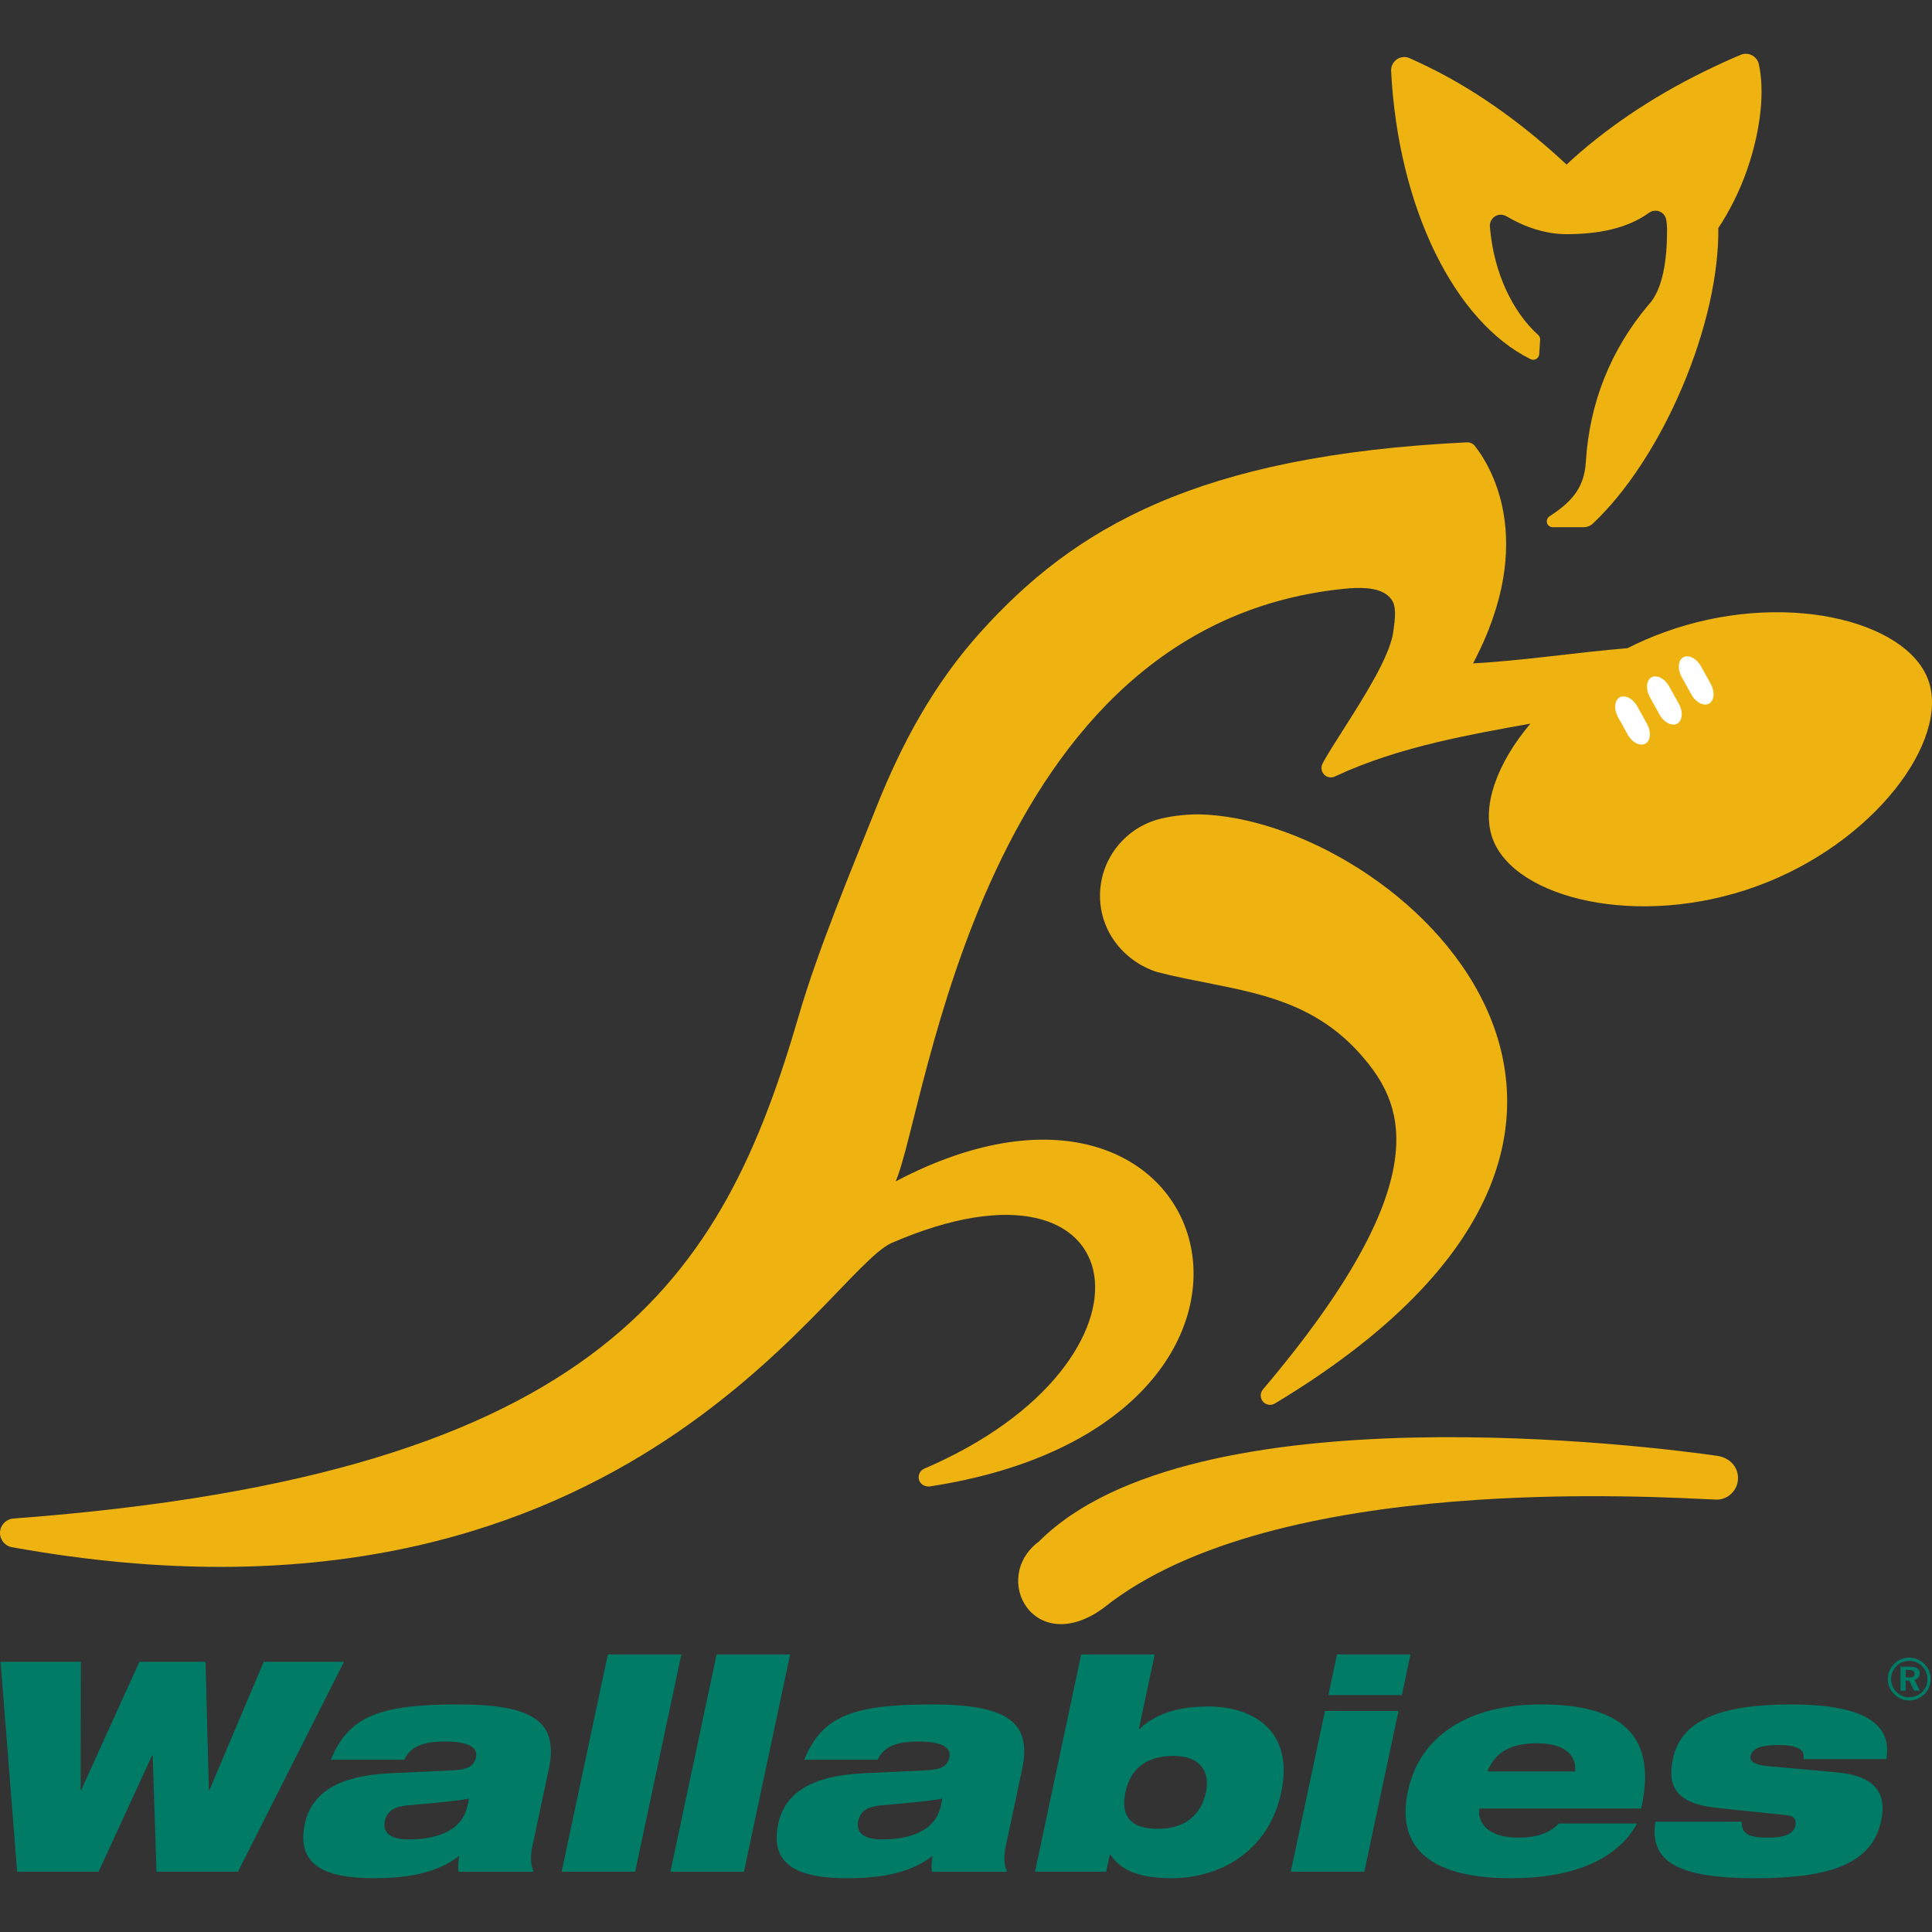 <?xml version="1.0" encoding="utf-8"?>
<!-- Generator: Adobe Illustrator 16.0.4, SVG Export Plug-In . SVG Version: 6.00 Build 0)  -->
<!DOCTYPE svg PUBLIC "-//W3C//DTD SVG 1.1//EN" "http://www.w3.org/Graphics/SVG/1.1/DTD/svg11.dtd">
<svg version="1.1" id="Foreground" xmlns="http://www.w3.org/2000/svg" xmlns:xlink="http://www.w3.org/1999/xlink" x="0px" y="0px"
	 width="1000px" height="1000px" viewBox="0 0 1000 1000" enable-background="new 0 0 1000 1000" xml:space="preserve">
<rect x="0" y="0" width="1000" height="1000" fill="#333333" stroke="none"/>
<g>
	<path fill-rule="evenodd" clip-rule="evenodd" fill="#007C66" d="M988.191,858.026c-3.003,0-5.635,1.07-7.715,3.154
		c-2.147,2.143-3.34,4.96-3.34,7.903c0,2.906,1.13,5.635,3.214,7.748c2.114,2.143,4.9,3.336,7.841,3.336
		c2.88,0,5.663-1.134,7.84-3.248c2.114-2.051,3.247-4.774,3.247-7.836c0-2.973-1.104-5.667-3.154-7.748
		C993.98,859.159,991.223,858.026,988.191,858.026z M988.221,859.647c2.603,0,4.901,0.981,6.74,2.817
		c1.777,1.811,2.692,4.108,2.692,6.771c0,2.479-0.978,4.808-2.755,6.522c-1.865,1.81-4.228,2.757-6.83,2.757
		c-2.387,0-4.745-1.011-6.552-2.82c-1.777-1.804-2.728-4.131-2.728-6.611c0-2.481,1.011-4.871,2.847-6.738
		C983.412,860.566,985.648,859.647,988.221,859.647z M983.689,862.68v12.404h2.666v-5.175h1.928l2.45,5.175h2.97l-2.755-5.604
		c1.777-0.396,2.755-1.622,2.755-3.429c0-2.177-1.744-3.372-5.238-3.372H983.689z M986.355,864.367h1.621
		c2.024,0,3.002,0.581,3.002,1.988c0,1.352-0.918,1.899-2.88,1.899h-1.743V864.367z"/>
	<path fill="#007C66" d="M0.306,860.153h41.547l-0.104,66.354h0.306l30.083-66.354h34.242l1.722,66.354h0.304l28.105-66.354h41.547
		l-54.905,108.66H80.999l-1.952-60.267h-0.304L51.02,968.813H8.863L0.306,860.153z"/>
	<path fill="#007C66" d="M241.98,934.571c-3.04,14.304-17.872,17.501-30.656,17.501c-9.436,0-13.377-3.652-12.147-9.436
		c1.131-5.327,4.965-7.609,12.096-8.217c13.802-1.219,24.801-2.13,31.484-3.501L241.98,934.571z M209.286,910.829
		c3.541-8.065,12.506-9.433,21.18-9.433c10.806,0,17.104,2.587,15.94,8.065c-0.971,4.563-3.947,6.391-11.653,6.847l-32.434,1.522
		c-28.414,1.218-41.29,10.957-44.524,26.176c-4.528,21.306,10.147,28.156,35.715,28.156c20.24,0,33.953-3.653,44.158-11.566
		c-0.495,3.041-0.621,5.783-0.378,8.217h38.959c-1.244-2.738-2.109-6.542-0.75-12.937l8.539-40.177
		c5.274-24.806-8.253-33.481-47.061-33.481c-20.088,0-34.26,1.522-44.45,5.783c-10.374,4.415-16.58,11.414-21.287,22.827H209.286z"
		/>
	<path fill="#007C66" d="M314.611,856.35h38.046L328.75,968.813h-38.046L314.611,856.35z"/>
	<path fill="#007C66" d="M370.919,856.35h38.046l-23.907,112.464h-38.046L370.919,856.35z"/>
	<path fill="#007C66" d="M486.997,934.571c-3.042,14.304-17.874,17.501-30.658,17.501c-9.436,0-13.376-3.652-12.147-9.436
		c1.133-5.327,4.965-7.609,12.096-8.217c13.803-1.219,24.802-2.13,31.485-3.501L486.997,934.571z M454.3,910.829
		c3.541-8.065,12.505-9.433,21.181-9.433c10.805,0,17.103,2.587,15.938,8.065c-0.968,4.563-3.944,6.391-11.65,6.847l-32.436,1.522
		c-28.413,1.218-41.289,10.957-44.524,26.176c-4.528,21.306,10.147,28.156,35.715,28.156c20.242,0,33.952-3.653,44.158-11.566
		c-0.496,3.041-0.621,5.783-0.376,8.217h38.959c-1.245-2.738-2.11-6.542-0.75-12.937l8.538-40.177
		c5.274-24.806-8.254-33.481-47.062-33.481c-20.088,0-34.26,1.522-44.449,5.783c-10.373,4.415-16.581,11.414-21.289,22.827H454.3z"
		/>
	<path fill="#007C66" d="M582.498,927.723c2.494-11.719,10.252-18.872,25.015-18.872c13.696,0,18.95,8.221,16.686,18.872
		c-2.329,10.957-10.097,18.87-24.859,18.87C584.729,946.593,579.976,939.595,582.498,927.723z M535.721,968.813h36.827l1.876-8.828
		h0.305c5.168,7.917,14.762,12.178,31.654,12.178c24.655,0,50.211-13.545,56.776-44.44c6.565-30.894-13.23-44.438-37.885-44.438
		c-15.522,0-27.29,3.805-35.513,11.718h-0.308l8.217-38.653h-38.047L535.721,968.813z"/>
	<path fill="#007C66" d="M685.815,885.566h38.046l-17.696,83.247h-38.046L685.815,885.566z M692.024,856.35h38.046l-4.461,21.001
		h-38.047L692.024,856.35z"/>
	<path fill="#007C66" d="M769.851,916.919c4.21-10.502,12.695-14.61,25.936-14.61c13.089,0,20.565,5.631,19.417,14.61H769.851z
		 M806.889,943.855c-5.207,5.175-11.443,7.305-21.334,7.305c-16.741,0-21.041-9.131-19.779-15.066h83.701
		c9.442-41.547-15.026-53.875-51.857-53.875c-37.436,0-62.78,16.133-68.894,44.896c-6.47,30.438,13.25,45.049,53.275,45.049
		c17.504,0,31.174-2.742,41.947-7.61c10.776-4.871,18.688-12.024,23.422-20.697H806.889z"/>
	<path fill="#007C66" d="M888.957,935.791c-21.583-2.286-26.098-11.111-23.022-25.57c4.171-19.631,24.211-28.002,61.346-28.002
		c25.873,0,53.328,4.719,49.074,28.307h-42.915c0.453-2.131,0.08-3.956-1.792-5.172c-1.873-1.219-5.18-2.134-10.811-2.134
		c-11.414,0-14.092,2.589-14.772,5.786c-0.453,2.13,1.04,4.412,9.096,5.172l35.543,3.197c20.155,1.826,25.975,10.958,22.967,25.109
		c-4.562,21.458-24.873,29.679-65.053,29.679c-39.565,0-55.018-8.221-51.769-29.223h44.74c-0.254,3.35,0.969,5.479,3.296,6.697
		c2.48,1.22,6.22,1.522,10.48,1.522c9.739,0,13.184-2.589,13.989-6.393c0.519-2.436-0.215-4.717-4.072-5.173L888.957,935.791z"/>
	<g>
		<path fill="#EEB310" d="M698.619,304.486c-191.097,16.629-218.826,270.068-235.028,307.002
			c169.716-89.334,231.667,125.292,17.312,157.941c-3.114,0.043-5.41-2.004-5.41-4.802c0-1.972,1.189-3.788,3.064-4.518
			c129.345-55.538,110.585-172.213-17.253-116.666C427.077,659.42,319.58,857.353,6.846,800.934l-1.093-0.185
			C2.451,799.956,0,796.987,0,793.443c0-4.151,3.504-7.514,7.656-7.514c305.807-22.953,366.668-125.662,405.808-260.287
			c9.875-33.978,27.613-76.424,40.477-108.643c12.91-32.337,29.397-62.949,53.529-89.75
			c48.359-53.703,111.698-91.542,251.947-98.301c1.757-0.006,3.373,0.875,4.257,2.259c6.504,8.355,32.968,47.533-1.238,112.167
			c26.167-1.436,53.018-5.652,79.944-7.878c6.034-3.052,12.375-5.815,19-8.228c60.907-22.168,125.338-6.453,136.673,24.693
			c11.334,31.145-27.917,84.598-88.824,106.768c-60.907,22.167-125.335,6.451-136.67-24.692
			c-5.981-16.43,2.276-38.946,19.552-59.472c-15.948,2.828-32.068,5.744-47.888,9.509c-18.534,4.411-36.567,9.971-53.358,17.868
			c-0.614,0.283-1.313,0.447-2.026,0.447c-2.673,0-4.839-2.167-4.839-4.839c0-0.51,0.075-1.304,0.448-2.091
			c4.265-8.471,17.68-27.461,27.182-44.756c4.736-8.613,8.253-16.6,9.329-22.388c0.602-5.019,2.444-13.323-0.558-17.773
			C716.051,304.096,706.07,304.025,698.619,304.486z"/>
		<g>
			<path fill="#FFFFFF" d="M847.516,365.706l4.947,8.915c2.444,4.411,1.736,8.893-0.819,10.309c-2.55,1.414-6.728-0.36-9.175-4.77
				l-4.94-8.917c-2.448-4.411-1.737-8.891,0.812-10.306C840.896,359.521,845.071,361.296,847.516,365.706z"/>
			<path fill="#FFFFFF" d="M863.992,355.34l4.944,8.914c2.443,4.412,1.737,8.893-0.815,10.309c-2.554,1.415-6.731-0.36-9.175-4.771
				l-4.944-8.915c-2.444-4.411-1.737-8.892,0.819-10.308C857.37,349.155,861.549,350.928,863.992,355.34z"/>
			<path fill="#FFFFFF" d="M880.473,344.971l4.944,8.917c2.443,4.411,1.733,8.892-0.816,10.306c-2.553,1.416-6.73-0.357-9.175-4.769
				l-4.944-8.915c-2.443-4.411-1.737-8.893,0.816-10.309C873.851,338.786,878.025,340.562,880.473,344.971z"/>
		</g>
		<g>
			<path fill="#EEB310" d="M797.181,175.746l-0.479,7.489c-0.069,1.661-1.439,2.985-3.117,2.985c-0.479,0-0.932-0.118-1.338-0.311
				c-39.272-19.404-68.596-78.16-72.226-149.416c0-3.848,3.024-6.975,6.843-6.975c0.994,0,1.906,0.231,2.794,0.609
				c3.145,1.414,6.288,2.889,9.437,4.422c28.392,13.85,52.799,32.924,71.749,50.621c18.832-17.573,43.348-34.545,71.559-48.306
				c6.231-3.039,11.882-5.656,18.102-8.28c0.941-0.479,2.005-0.748,3.131-0.748c3.174,0,5.85,2.139,6.658,5.053
				c3.131,13.568,1.341,33.657-5.875,54.615c-3.997,11.602-9.433,22.113-15.024,30.55c0.283,22.971-5.938,52.32-18.673,82.323
				c-12.613,29.706-29.196,54.373-45.755,70.149c-1.308,1.408-3.144,2.332-5.198,2.35H803.67c-1.691,0-3.062-1.354-3.062-3.045
				c0-1.098,0.578-2.059,1.446-2.6c10.757-7.039,18.053-14.164,18.789-28.441c1.98-30.668,12.887-57.598,32.102-80.657
				c8.012-8.1,9.921-24.715,9.921-38.682c0-2.37-0.146-4.155-0.434-5.72c-0.445-2.666-2.771-4.688-5.564-4.688
				c-1.248,0-2.404,0.406-3.339,1.094c-11.529,8.373-26.912,11.064-42.647,11.064c-11.222,0-21.886-3.8-31.195-9.289
				c-0.873-0.497-1.856-0.783-2.9-0.783c-3.11,0-5.627,2.515-5.634,5.621c0.025,0.428,0.039,0.839,0.072,1.229
				c2.048,23.383,11.704,43.455,24.958,55.412c0.614,0.57,0.998,1.371,0.998,2.275V175.746z"/>
		</g>
		<path fill="#EEB310" d="M598.844,503.107c-16.866-5.453-29.485-20.766-29.485-39.429s12.474-34.433,29.61-39.441
			c6.318-1.737,13.564-2.693,21.418-2.733c102.11,2.031,280.248,160.29,39.295,305.067c-0.677,0.36-1.486,0.579-2.299,0.579
			c-2.668,0-4.836-2.164-4.836-4.836c0-1.182,0.42-2.391,1.302-3.325c90.812-107.296,72.229-146.621,53.235-169.897
			C677.152,512.415,638.601,513.329,598.844,503.107z"/>
		<path fill="#EEB310" d="M888.944,776.228c-29.646-1.22-229.398-14.73-317.73,56.028c-17.121,12.616-32.271,9.76-39.741-0.307
			c-7.146-9.631-6.231-24.823,6.288-34.07c79.383-79.523,318.269-49.104,351.206-44.321c6.076,0.901,10.631,5.439,10.631,11.447
			C899.598,771.012,894.878,775.93,888.944,776.228z"/>
	</g>
</g>
</svg>
